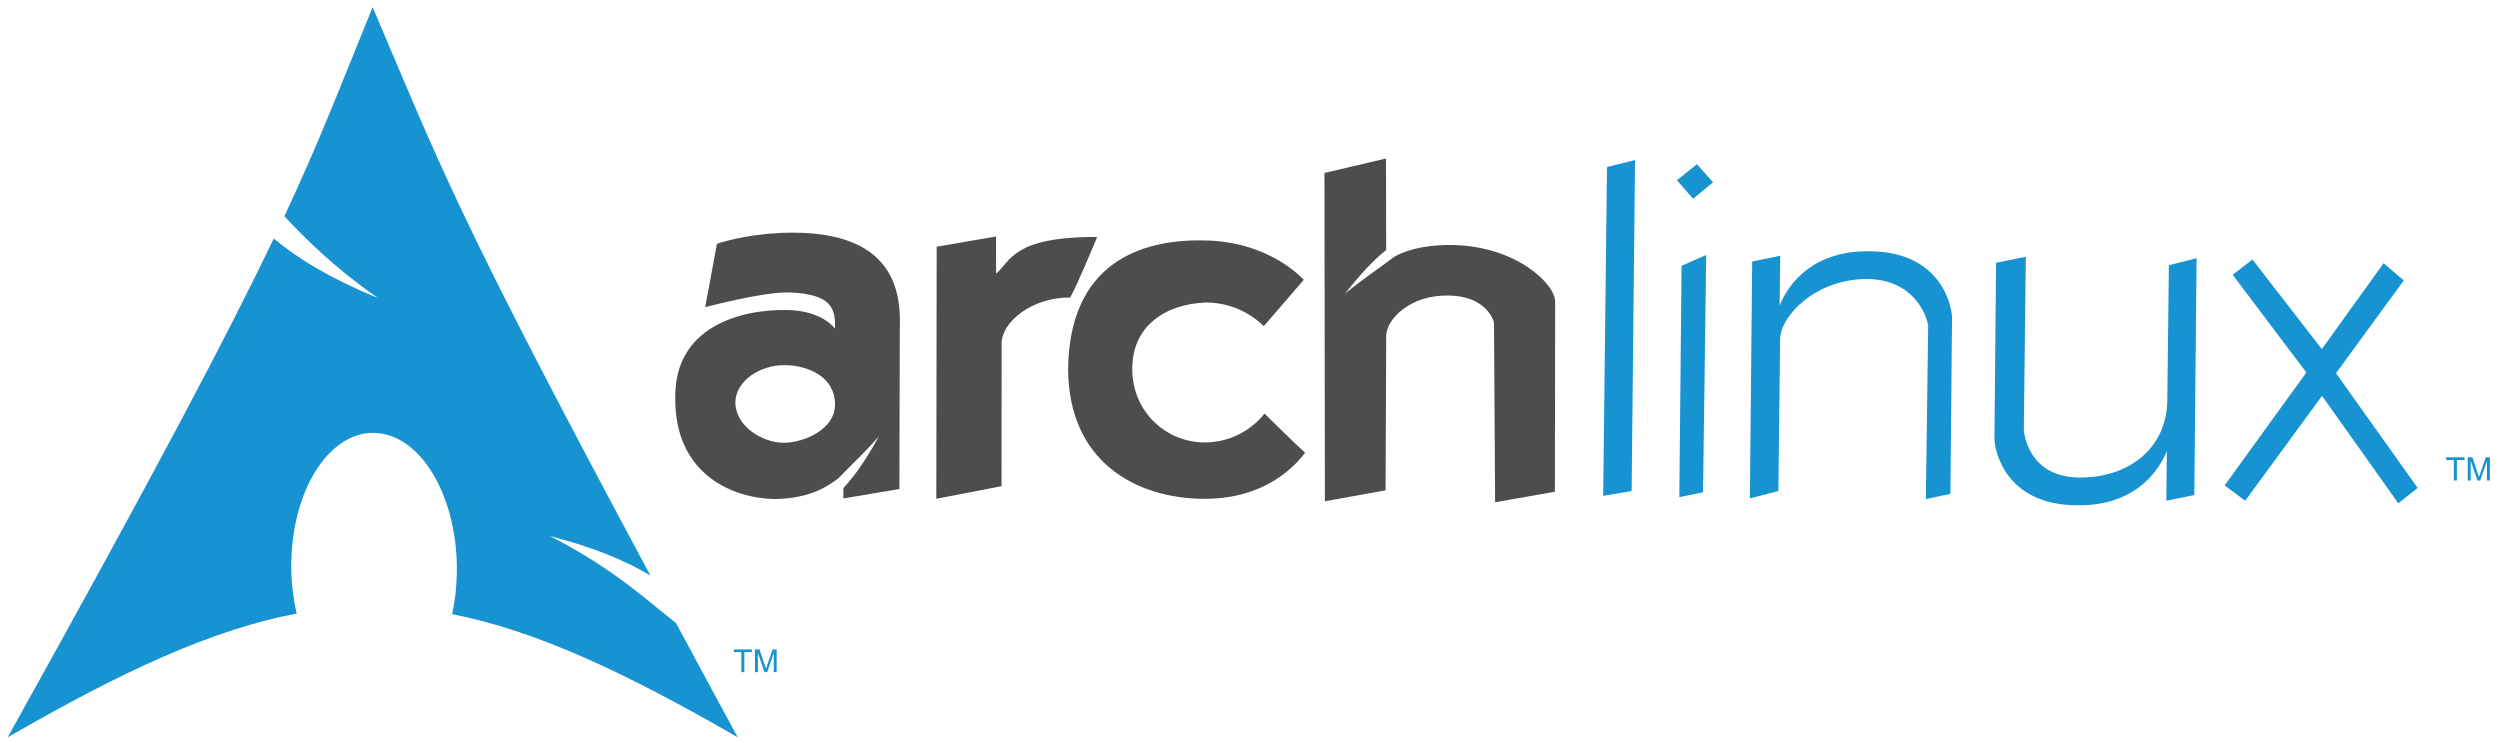 <?xml version="1.0" encoding="UTF-8" standalone="no"?>
<svg xmlns:sketch="http://www.bohemiancoding.com/sketch/ns" xmlns="http://www.w3.org/2000/svg" height="169px" width="569px" version="1.1" xmlns:xlink="http://www.w3.org/1999/xlink" viewBox="0 0 569 169"><!-- Generator: Sketch 3.4.2 (15855) - http://www.bohemiancoding.com/sketch -->
 <title>Slice 1</title>
 <desc>Created with Sketch.</desc>
 <g id="Page-1" fill-rule="evenodd" sketch:type="MSPage" fill="none">
  <g id="archlinux" sketch:type="MSLayerGroup">
   <g id="layer1" sketch:type="MSShapeGroup" transform="translate(.223 .198)">
    <g id="g2424" transform="translate(.713 .858)">
     <g id="g2809" fill="#4D4D4D" transform="translate(152.28 34.545)">
      <path id="path2284" d="m27.319 17.347c-8.073-0.013-14.773 1.642-17.364 2.545l-2.667 14.401c-0.006 0.053 13.276-3.542 19.126-3.33 9.685 0.348 10.576 3.702 10.407 8.229 0.165 0.265-2.499-4.09-10.879-4.236-10.572-0.183-25.492 3.743-25.471 19.7-0.285 17.95 13.408 23.23 22.734 23.327 8.384-0.153 12.317-3.175 14.47-4.794 2.829-2.958 6.066-5.933 9.153-9.502-2.921 5.307-5.453 8.976-8.089 11.786v2.371l12.744-2.145 0.087-34.642c-0.129-4.902 2.813-23.664-24.251-23.71zm-1.83 30.161c5.282 0.073 11.341 2.676 11.349 8.944 0.028 5.701-7.141 8.765-11.803 8.717-4.663-0.048-10.851-3.665-10.878-9.223 0.089-4.967 5.835-8.566 11.332-8.438z"/>
      <path id="path2286" d="m59.974 20.548l-0.086 57.367 14.846-2.861 0.025-32.526c0.004-4.843 6.921-10.502 15.601-10.412 1.842-3.333 5.305-11.851 6.148-13.788-19.39-0.047-19.637 5.573-23.01 8.338-0.035-5.274-0.011-8.44-0.011-8.44l-13.513 2.322z"/>
      <path id="path2288" d="m143.53 28.079c-0.14-0.067-7.74-8.889-23.02-8.959-14.31-0.238-30.367 5.311-30.624 29.308 0.125 21.098 15.424 29.344 30.704 29.505 16.35 0.169 22.86-10.226 23.25-10.484-1.95-1.691-9.26-8.934-9.26-8.934s-4.57 6.501-13.42 6.583c-8.86 0.084-16.56-6.847-16.67-16.519-0.12-9.671 7.08-14.911 16.73-15.334 8.36-0.002 13.19 5.396 13.19 5.396l9.12-10.562z"/>
      <path id="path2290" d="m162.24 0.471l-14.01 3.295 0.1 74.723 13.81-2.493 0.15-35.165c0.03-3.687 5.34-9.35 14.2-9.171 8.46 0.088 10.36 5.645 10.33 6.347l0.25 40.708 13.61-2.406 0.06-43.167c0.09-4.153-9.1-12.926-23.87-12.988-7.02 0.011-10.91 1.6-12.88 2.772-3.39 2.614-7.26 5.119-11.06 8.316 3.52-4.514 6.47-7.635 9.35-9.955l-0.04-20.816v-0z"/>
     </g>
     <g id="g5326" fill="#1793D1" transform="translate(363.42 34.645)">
      <path id="path2292" d="m1.393 2.309l6.384-1.582-0.772 75.333-6.478 1.094 0.866-74.845v0z"/>
      <path id="path2294" d="m18.368 24.793l5.609-2.467-0.721 54.017-5.4 1.106 0.512-52.656zm-1.048-19.478l4.547-3.647 3.675 4.129-4.55 3.743-3.672-4.226z"/>
      <path id="path2296" d="m34.439 23.809l6.381-1.29-0.131 11.292c-0.006 0.485 3.672-12.615 20.513-12.324 16.355 0.091 18.851 12.676 18.722 15.497l-0.363 39.711-5.593 1.202 0.526-39.223c0.081-1.146-2.395-10.832-13.952-10.868-11.555-0.033-19.682 8.343-19.743 13.694l-0.4 34.554-6.486 1.677 0.526-53.922z"/>
      <path id="path2298" d="m135.07 76.98l-6.38 1.29 0.13-11.292c0-0.485-3.68 12.615-20.52 12.324-16.35-0.091-18.847-12.675-18.718-15.497l0.364-39.71 6.778-1.357-0.454 39.224c-0.012 1.072 1.137 10.985 12.69 11.021 11.56 0.033 19.75-6.916 19.96-17.382l0.36-30.947 6.31-1.596-0.52 53.922z"/>
      <path id="path2300" d="m148.3 23.363l-4.51 3.47 16.78 22.245-18.6 25.701 4.68 3.49 17.49-23.867 17.35 24.433 4.42-3.47-18.59-26.124 15.43-21.126-4.6-3.91-14.06 19.549-15.79-20.391z"/>
     </g>
     <path id="path2518" fill="#1793D1" d="m83.877 0.569c-7.397 18.136-11.859 29.998-20.094 47.594 5.049 5.353 11.247 11.586 21.313 18.625-10.822-4.453-18.203-8.923-23.719-13.562-10.54 21.993-27.053 53.324-60.563 113.53 26.338-15.21 46.754-24.58 65.782-28.16-0.817-3.51-1.282-7.31-1.25-11.28l0.031-0.84c0.418-16.88 9.195-29.854 19.594-28.973 10.398 0.881 18.479 15.283 18.059 32.153-0.08 3.18-0.43 6.23-1.06 9.07 18.82 3.68 39.02 13.03 65 28.03-5.12-9.43-9.7-17.94-14.06-26.03-6.88-5.34-14.05-12.27-28.69-19.79 10.06 2.62 17.26 5.63 22.88 9-44.4-82.657-47.998-93.641-63.223-129.37v-0.001z"/>
     <g id="text2634" fill="#1793D1" transform="translate(555.39 102.33)">
      <path id="path3945" d="m2.158 5.979v-4.661h-1.741l0-0.624h4.189v0.624h-1.748v4.661h-0.699"/>
      <path id="path3947" d="m5.334 5.979v-5.285l1.053 0 1.251 3.742c0.115 0.348 0.2 0.609 0.252 0.782 0.06-0.192 0.154-0.475 0.281-0.847l1.265-3.677 0.941 0v5.285h-0.674v-4.423l-1.536 4.423h-0.631l-1.529-4.499v4.499h-0.674"/>
     </g>
     <g id="text2638" fill="#1793D1" transform="translate(165.31 146.06)">
      <path id="path3940" d="m2.484 5.86v-4.556h-1.702l0-0.61h4.095v0.61h-1.709v4.556h-0.684"/>
      <path id="path3942" d="m5.589 5.86v-5.166l1.029-0 1.223 3.658c0.113 0.341 0.195 0.596 0.247 0.765 0.059-0.188 0.15-0.464 0.275-0.828l1.237-3.594 0.92-0v5.166h-0.659v-4.324l-1.501 4.324h-0.617l-1.494-4.398v4.398h-0.659"/>
     </g>
    </g>
   </g>
  </g>
 </g>
</svg>
